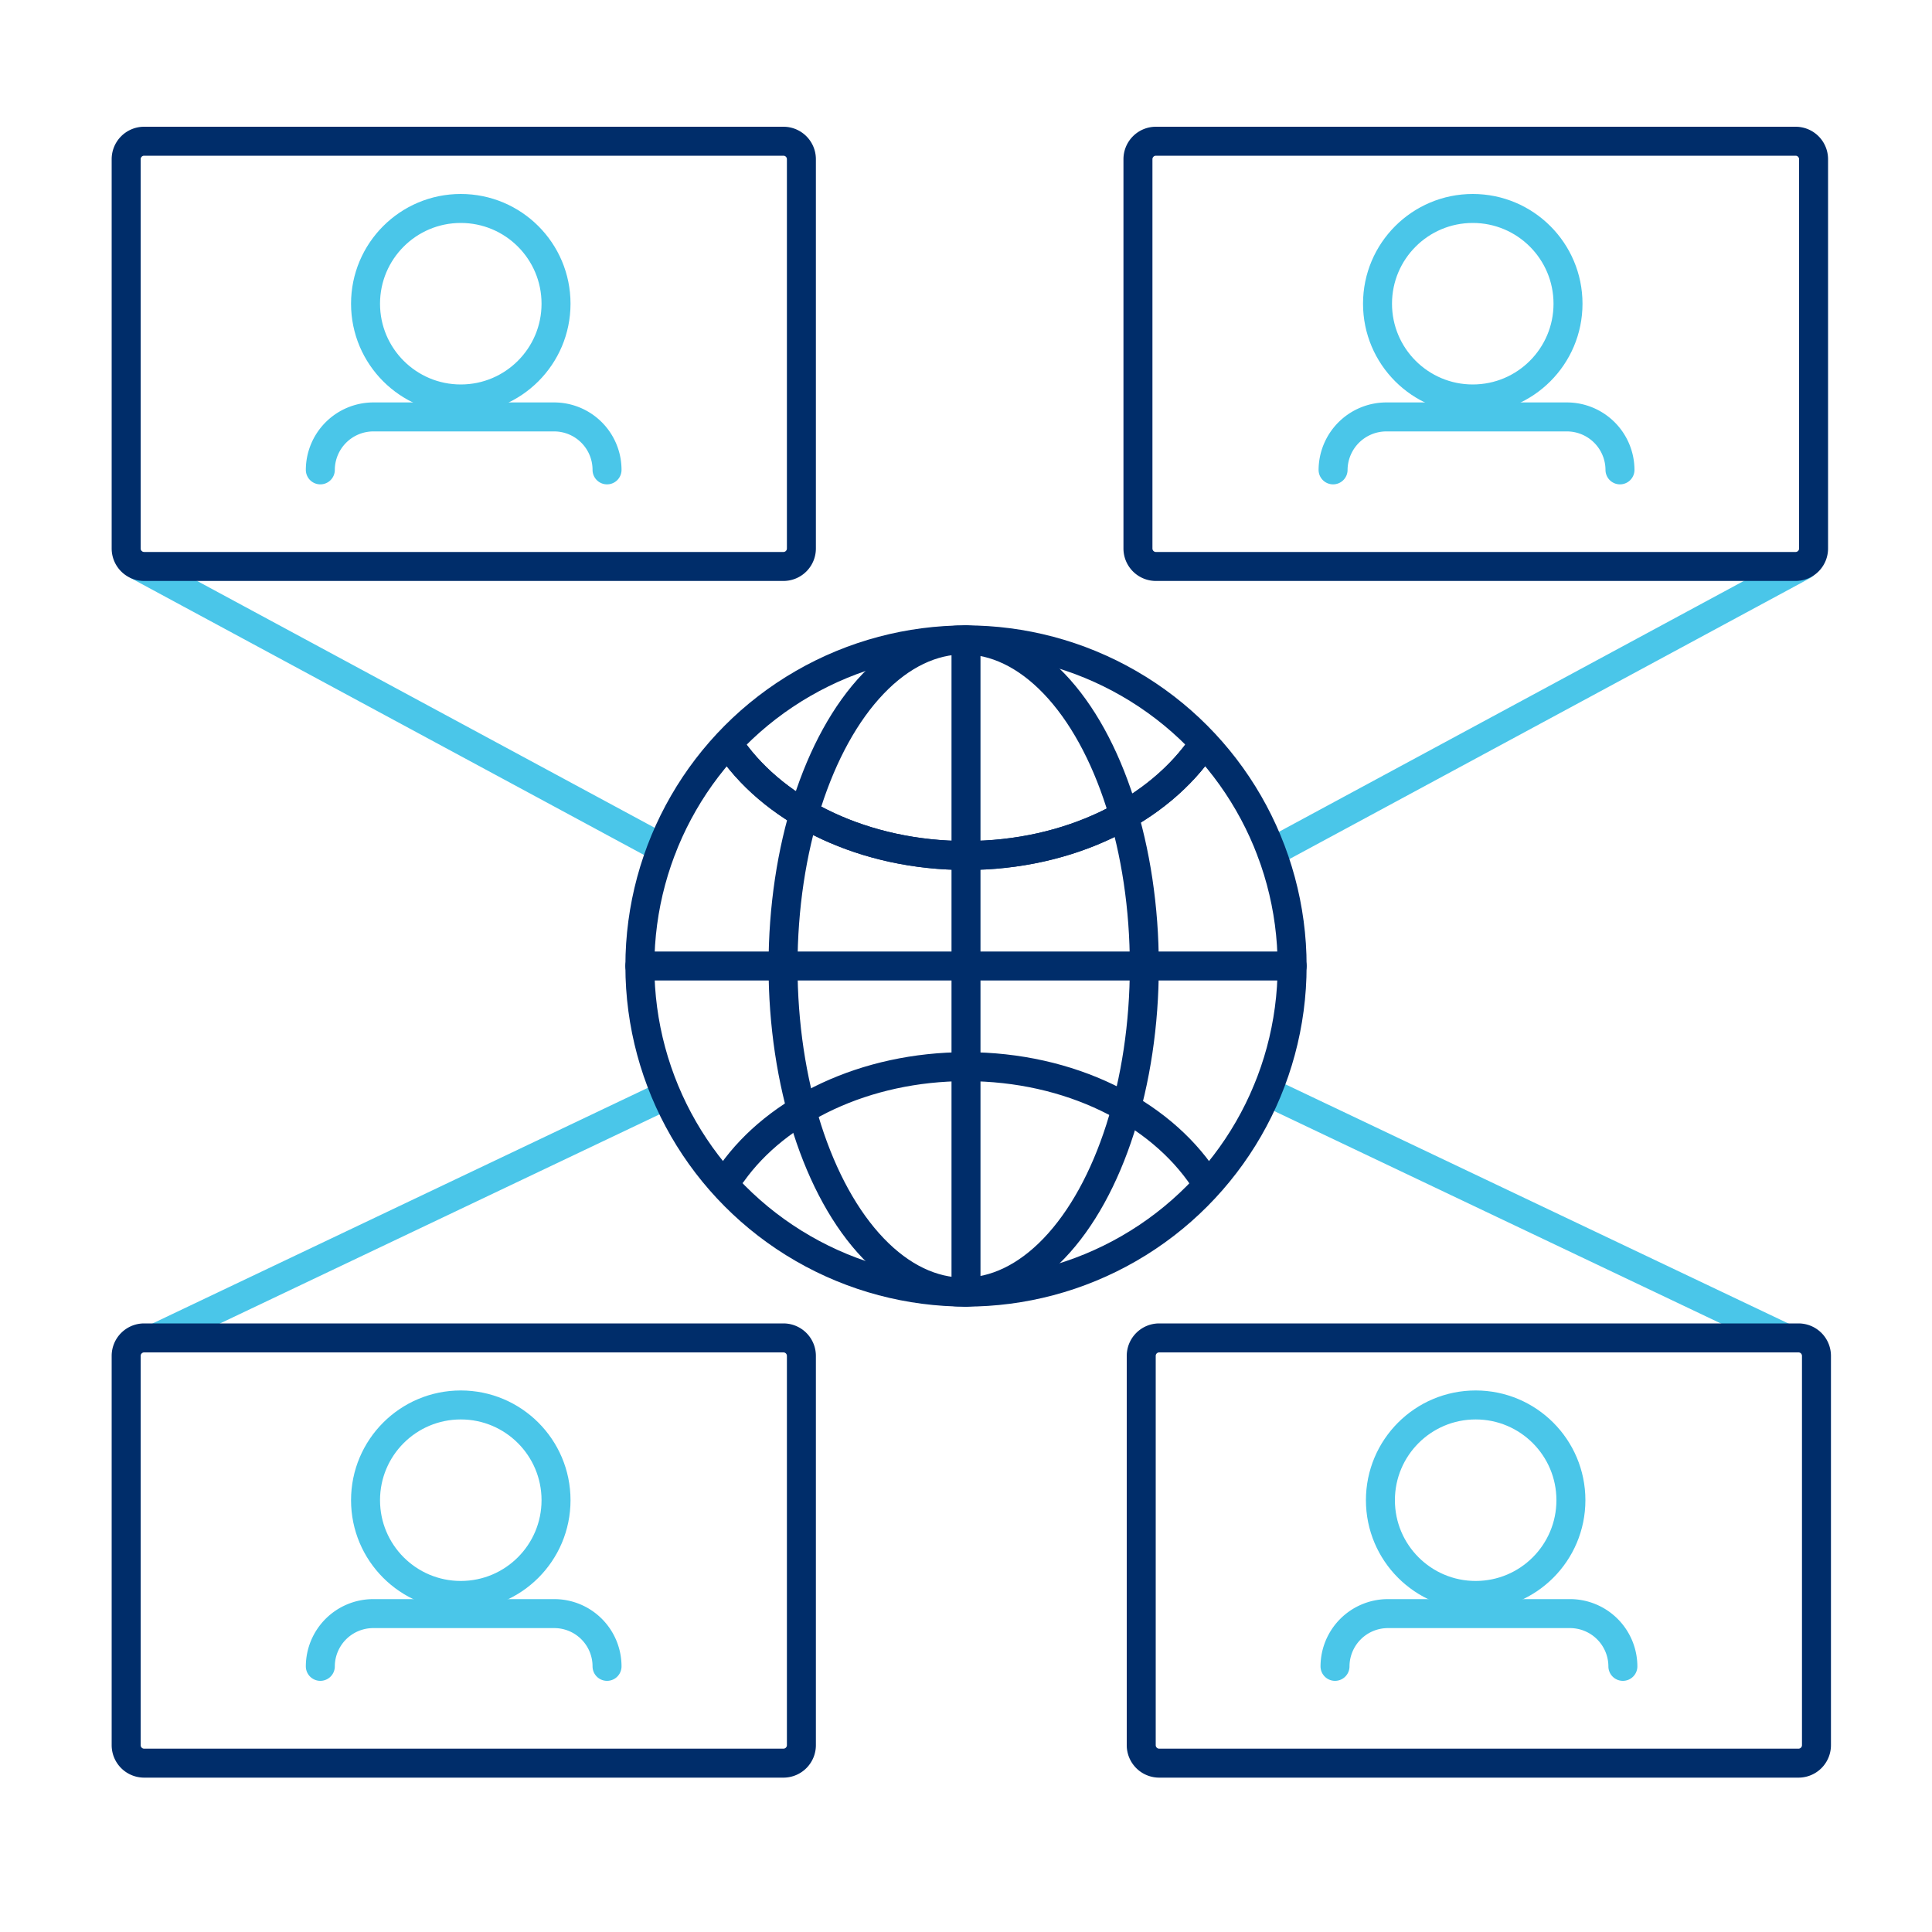 <svg xmlns="http://www.w3.org/2000/svg" viewBox="0 0 100 100"><defs><style>.cls-1,.cls-2{fill:none;stroke-linecap:round;stroke-linejoin:round;stroke-width:1.5px;}.cls-1{stroke:#4ac6e9;}.cls-2{stroke:#002d6a;}</style></defs><g id="Artwork"><line class="cls-1" x1="8.07" y1="69.25" x2="34.26" y2="56.79"/><line class="cls-1" x1="7.14" y1="29.27" x2="34.26" y2="43.9"/><line class="cls-1" x1="92.39" y1="69.25" x2="65.58" y2="56.5"/><line class="cls-1" x1="93.32" y1="29.27" x2="65.82" y2="44.11"/><circle class="cls-1" cx="23.85" cy="15.72" r="4.93"/><path class="cls-1" d="M16.58,24.32a2.75,2.75,0,0,1,2.72-2.74h9.39a2.74,2.74,0,0,1,2.73,2.74"/><path class="cls-2" d="M34.56,29.32h6a.93.93,0,0,0,.92-.93V8.24a.93.93,0,0,0-.92-.93H7.45a.93.93,0,0,0-.92.93V28.39a.93.93,0,0,0,.92.93H34.56Z"/><circle class="cls-2" cx="50" cy="50" r="16.88"/><line class="cls-2" x1="50" y1="33.12" x2="50" y2="66.88"/><line class="cls-2" x1="33.12" y1="50" x2="66.88" y2="50"/><path class="cls-2" d="M62.3,38.5C60,41.93,55.38,44.28,50,44.28c-5.23,0-9.78-2.22-12.11-5.5"/><path class="cls-2" d="M62.3,38.5C60,41.93,55.38,44.28,50,44.28c-5.23,0-9.78-2.22-12.11-5.5"/><path class="cls-2" d="M62.3,61C60,57.56,55.38,55.21,50,55.21c-5.23,0-9.78,2.23-12.11,5.51"/><ellipse class="cls-2" cx="49.88" cy="50" rx="9.35" ry="16.88"/><circle class="cls-1" cx="76.23" cy="15.72" r="4.93"/><path class="cls-1" d="M69,24.32a2.76,2.76,0,0,1,2.73-2.74h9.38a2.75,2.75,0,0,1,2.74,2.74"/><circle class="cls-1" cx="76.38" cy="77.65" r="4.93"/><path class="cls-1" d="M69.1,86.25a2.74,2.74,0,0,1,2.72-2.73h9.39A2.74,2.74,0,0,1,84,86.25"/><path class="cls-2" d="M86.94,29.32h6a.93.93,0,0,0,.93-.93V8.24a.93.93,0,0,0-.93-.93H59.83a.93.93,0,0,0-.93.93V28.39a.93.93,0,0,0,.93.93H86.94Z"/><path class="cls-2" d="M87.09,91.26h6a.93.93,0,0,0,.93-.93V70.18a.93.93,0,0,0-.93-.93H60a.93.93,0,0,0-.93.93V90.33a.93.93,0,0,0,.93.93H87.09Z"/><circle class="cls-1" cx="23.85" cy="77.65" r="4.93"/><path class="cls-1" d="M16.58,86.25a2.74,2.74,0,0,1,2.72-2.73h9.39a2.73,2.73,0,0,1,2.73,2.73"/><path class="cls-2" d="M34.56,91.26h6a.93.93,0,0,0,.92-.93V70.18a.93.93,0,0,0-.92-.93H7.45a.93.93,0,0,0-.92.93V90.33a.93.93,0,0,0,.92.93H34.56Z"/></g></svg>